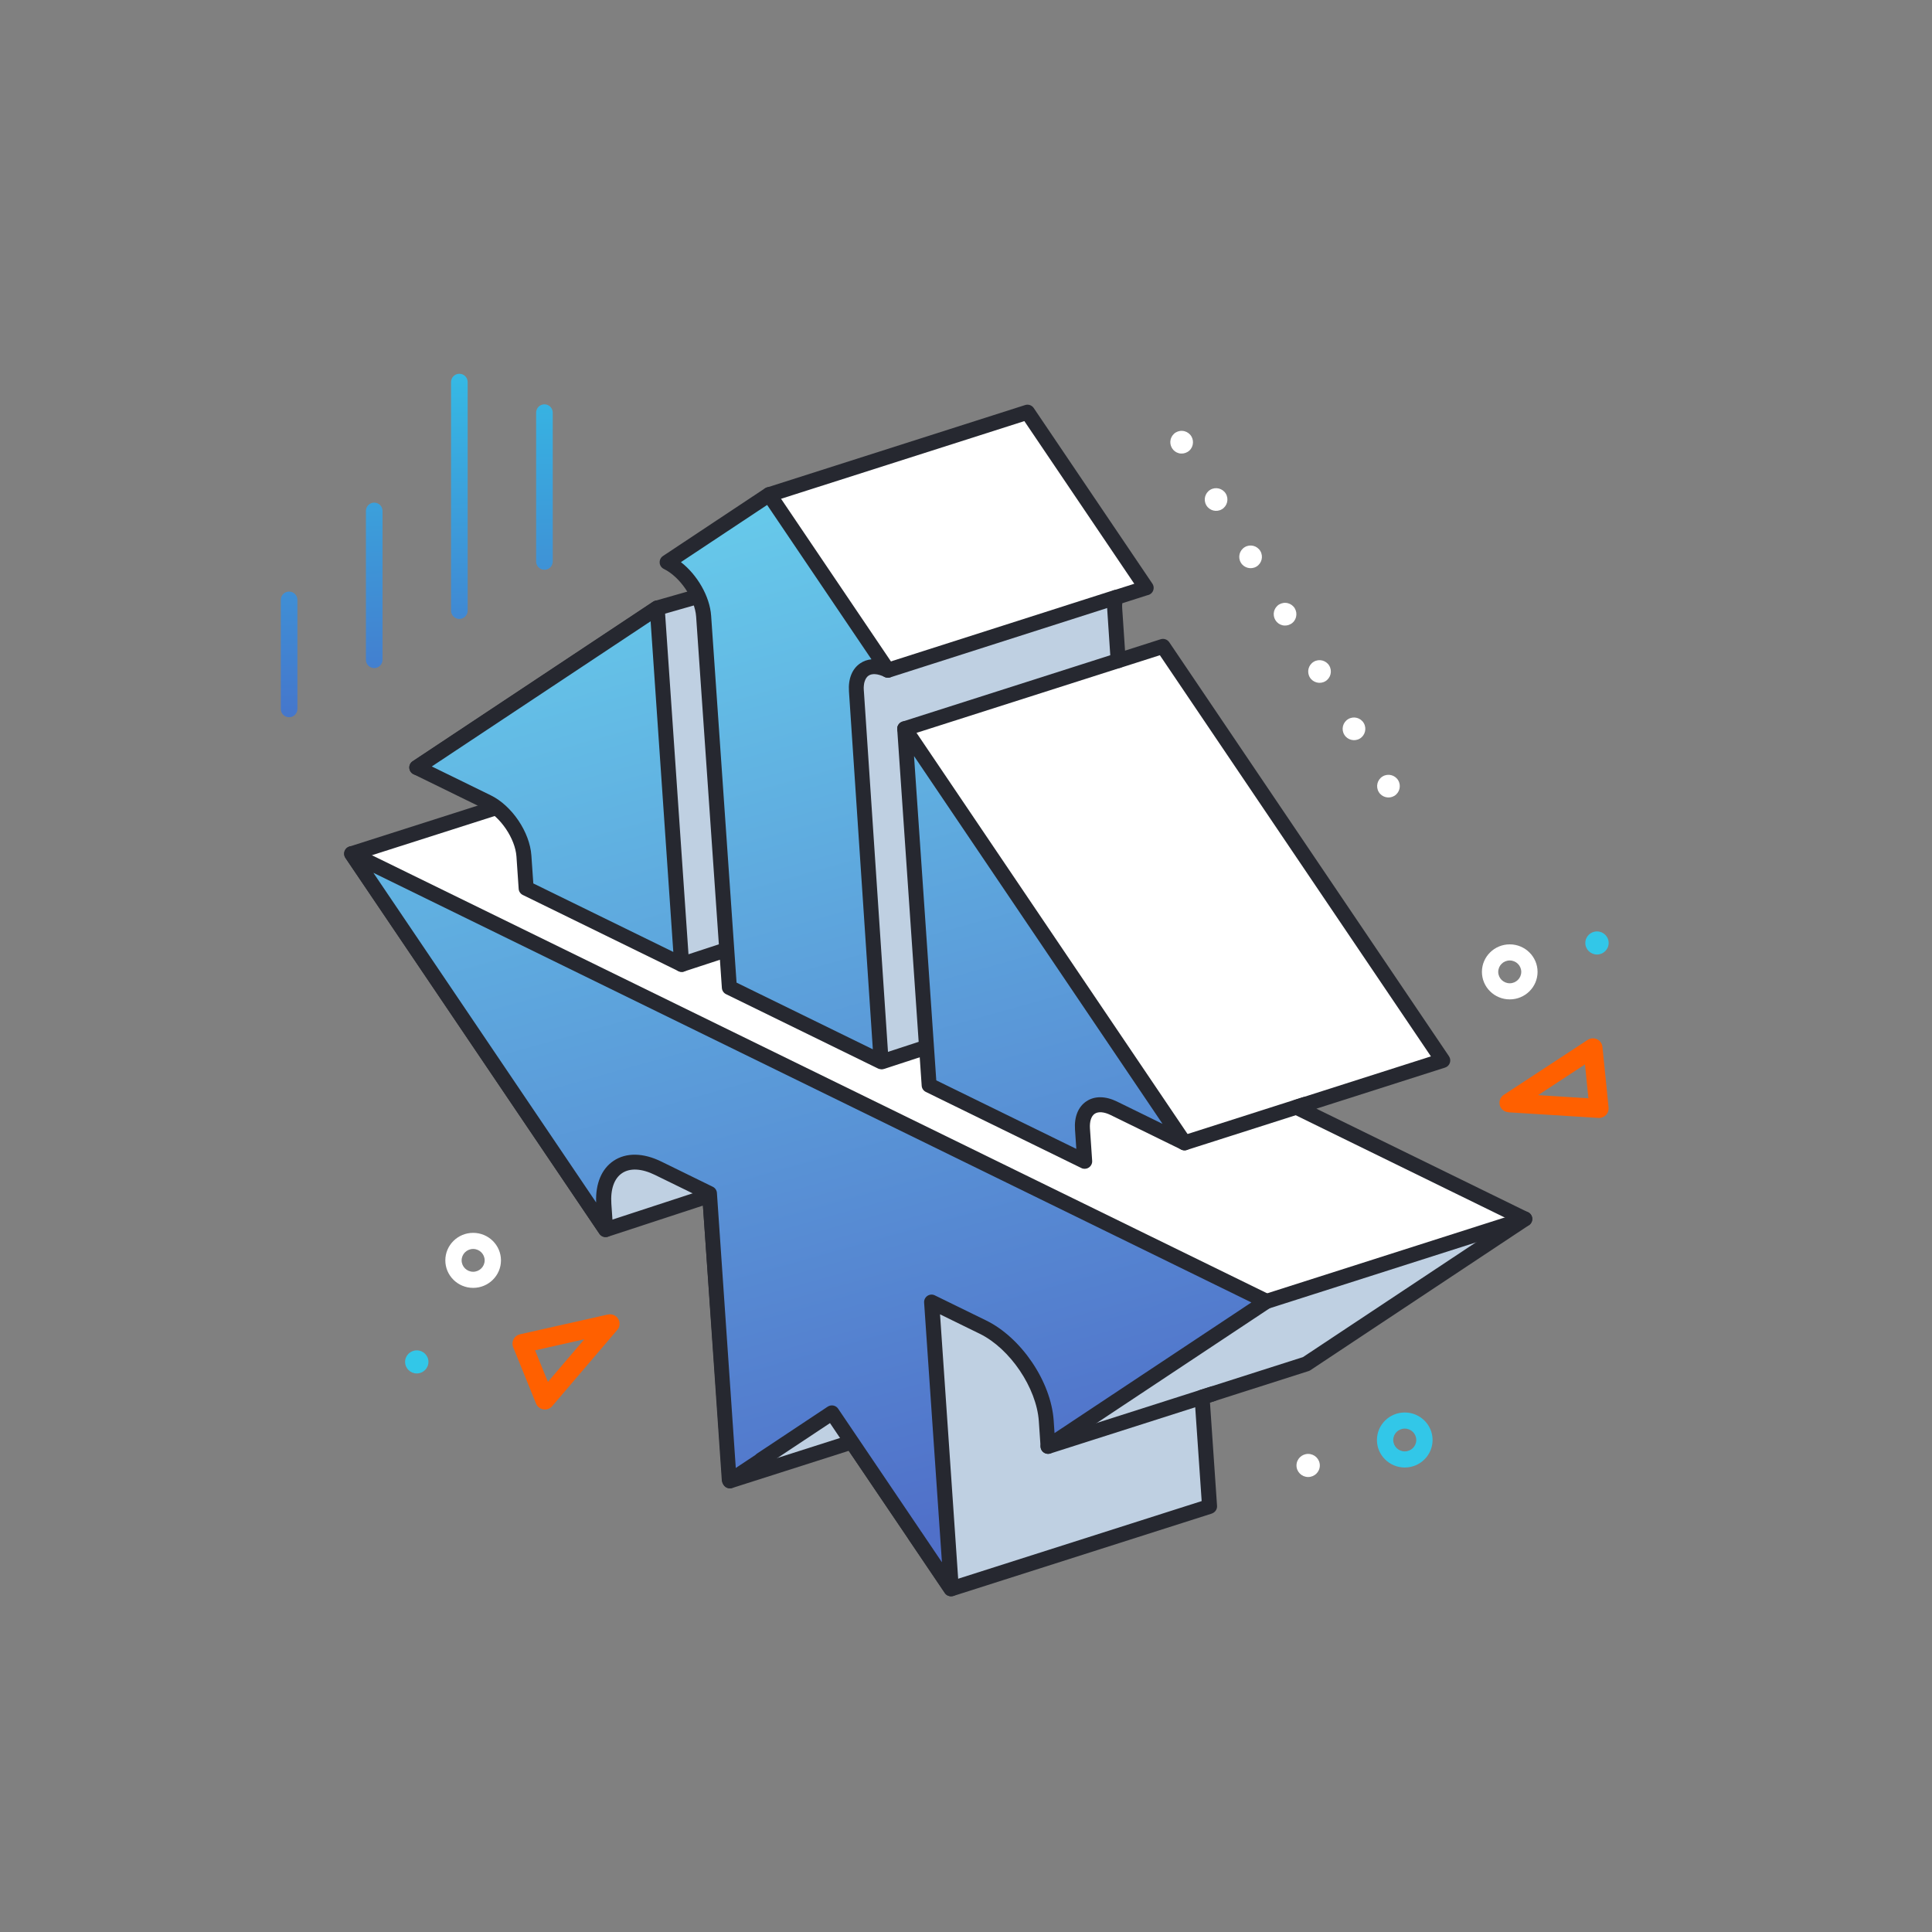 <svg xmlns="http://www.w3.org/2000/svg" xmlns:xlink="http://www.w3.org/1999/xlink" id="Layer_1" data-name="Layer 1" viewBox="0 0 500 500"><rect x="0" y="0" width="500" height="500" fill="#808080" stroke="none"/><defs><style>      .cls-1 {        fill: url(#linear-gradient);      }      .cls-1, .cls-2, .cls-3, .cls-4, .cls-5, .cls-6, .cls-7, .cls-8, .cls-9, .cls-10 {        stroke-width: 0px;      }      .cls-2 {        fill: #262830;      }      .cls-3 {        fill: url(#linear-gradient-5);      }      .cls-4 {        fill: #ff6000;      }      .cls-5 {        fill: #bfd0e2;      }      .cls-6 {        fill: url(#linear-gradient-2);      }      .cls-7 {        fill: url(#linear-gradient-3);      }      .cls-8 {        fill: #32c7e8;      }      .cls-9 {        fill: #fff;      }      .cls-10 {        fill: url(#linear-gradient-4);      }    </style><linearGradient id="linear-gradient" x1="152.38" y1="-23.23" x2="217.12" y2="242.27" gradientTransform="translate(17 161.13) rotate(-1.93)" gradientUnits="userSpaceOnUse"><stop offset="0" stop-color="#67cbeb"></stop><stop offset="1" stop-color="#5070c9"></stop></linearGradient><linearGradient id="linear-gradient-2" x1="71.26" y1="78" x2="75.71" y2="192.27" gradientUnits="userSpaceOnUse"><stop offset="0" stop-color="#32c9ea"></stop><stop offset="1" stop-color="#4671ca"></stop></linearGradient><linearGradient id="linear-gradient-3" x1="93.95" y1="77.12" x2="98.4" y2="191.38" xlink:href="#linear-gradient-2"></linearGradient><linearGradient id="linear-gradient-4" x1="116.84" y1="76.23" x2="121.29" y2="190.49" xlink:href="#linear-gradient-2"></linearGradient><linearGradient id="linear-gradient-5" x1="138.93" y1="75.37" x2="143.38" y2="189.63" xlink:href="#linear-gradient-2"></linearGradient></defs><g><g><path class="cls-9" d="M335.49,286.53l37.9-12.1-9.72-14.39-49.32-73-11.31-16.73-2.06-3.05-11.59,3.7-.9-13.49c-.07-1.1.06-2.03.3-2.87l7.82-2.5h.03s-9.67-14.3-9.67-14.3l-2.17-3.2-9.45-13.99-3.18-4.7-6.26-9.26-66.84,21.34.43,25.59-29.41,3.75-62.22,41.29h0s0,0,0,0l25.02,8.3.11.6-42.01,13.41,65.73,97.28,26.95-8.83,5.22,73.86,31.55-10.07,25.76,38,66.76-21.29.08-.05-1.94-28.24,26.97-8.61,30.54-20.26,18.29-12.14,7.72-5.12-59.12-28.93ZM281.98,344.41l.17-.11.05.04-.22.07Z"></path><g><path class="cls-5" d="M223.68,189.32s-.95-13.78.87-15.5c.46-.43,62.32-18,62.36-17.38s3.65,13.15,1.82,13.9-54.6,18.26-54.6,18.26l5.14,81.84-10.19,4.06-5.41-85.19Z"></path><path class="cls-5" d="M177.32,248.44c.72-.89-7.24-91.11-7.24-91.11,0,0,10.22-2.48,10.23-2.27s7.09,90.92,7.09,90.92l-10.09,2.46Z"></path><polygon class="cls-5" points="198.69 378.24 214.85 367.1 218.91 372.57 198.69 378.24"></polygon><path class="cls-5" d="M156.94,316.88s-4.39-13.34,5.06-15.82c7.59-1.99,20.33,7.93,20.33,7.93l-25.4,7.89Z"></path><path class="cls-5" d="M246.19,411.18c-.03-.47-5-72.85-5-72.85,0,0,17.03,6.76,21.01,11.18,9.79,10.84,9.02,24.81,9.02,24.81l39.87-12.73,1.86,28.29-66.76,21.29Z"></path><path class="cls-5" d="M277.6,371.15c.82-.27,50.18-34.35,50.18-34.35l61.41-17.74-51.13,33.92-60.46,18.17Z"></path></g><path class="cls-2" d="M246.26,413.12c-.65.02-1.29-.29-1.67-.85l-24.94-36.8-30.17,9.63c-.57.18-1.18.09-1.68-.24-.49-.33-.8-.87-.85-1.47l-5.04-71.38-24.59,8.06c-.82.27-1.72-.04-2.21-.76l-65.73-97.28c-.34-.51-.42-1.14-.22-1.72.2-.58.66-1.03,1.24-1.21l37.21-11.88-20.35-6.75c-.7-.23-1.21-.85-1.31-1.58-.1-.73.23-1.46.85-1.87l62.22-41.29c.17-.11.35-.19.54-.25l28.89-8.24-1.31-19.1c-.06-.89.49-1.71,1.34-1.98l66.84-21.34c.82-.26,1.71.05,2.2.76l30.72,45.47c.49.73.43,1.7-.15,2.36-.31.35-.73.57-1.17.64l-6.47,2.07c-.05.4-.06.81-.03,1.24l.74,11.02,9.23-2.95c.81-.26,1.71.05,2.2.76l72.41,107.17c.34.51.42,1.14.22,1.72-.2.58-.66,1.03-1.24,1.21l-33.3,10.63,54.79,26.81c.62.3,1.04.92,1.08,1.61s-.28,1.36-.86,1.74l-56.55,37.52c-.15.1-.31.18-.48.23l-25.52,8.15,1.83,26.72c.05.7-.28,1.36-.86,1.75-.15.1-.39.23-.56.28l-66.76,21.29c-.17.05-.35.08-.52.09ZM220.37,371.24c.65-.02,1.29.29,1.67.85l24.94,36.8,64.01-20.41-1.84-26.75c-.06-.89.49-1.71,1.34-1.98l26.71-8.53,53.51-35.5-56.08-27.44c-.71-.35-1.14-1.09-1.08-1.88.06-.79.59-1.46,1.34-1.7l35.43-11.31-70.15-103.82-10.21,3.26c-.57.18-1.19.09-1.68-.24-.49-.34-.8-.88-.84-1.47l-.9-13.49c-.08-1.23.04-2.39.37-3.53.18-.62.66-1.11,1.27-1.31l5.37-1.71-28.45-42.1-64.01,20.44,1.31,19.15c.06.91-.52,1.75-1.4,2l-30.11,8.59-58.66,38.92,21.25,7.05c.68.23,1.18.8,1.3,1.5l.11.6c.17.95-.4,1.89-1.32,2.18l-39.54,12.63,63.46,93.92,25.56-8.37c.56-.19,1.19-.1,1.68.23.5.33.81.88.85,1.47l5.05,71.4,29.2-9.32c.17-.06.35-.09.52-.09ZM282.04,346.35c-.76.03-1.48-.39-1.82-1.11-.41-.87-.12-1.92.69-2.45l.17-.11c.74-.48,1.7-.41,2.35.17.52.46.77,1.19.63,1.87-.15.68-.62,1.25-1.29,1.46l-.22.07c-.17.05-.35.08-.52.09Z"></path><path class="cls-1" d="M199.06,127.99l-4.07,2.7-4.06,2.69-18.28,12.13h0c4.84,2.37,9.07,8.62,9.44,13.97l6.66,96.08,39.29,19.22-6.41-95.96c-.36-5.33,3.27-7.73,8.11-5.36h.03s-9.67-14.3-9.67-14.3l-2.17-3.2-9.45-13.99-4.72-6.98-4.71-6.98h0ZM234.13,188.6l6.33,92.25,40.25,19.7-.57-8.34c-.37-5.35,3.27-7.76,8.11-5.38l18.29,8.95-9.72-14.39-49.32-73-11.31-16.73-2.06-3.05h0ZM170.09,157.33l-1.77,1.17-9.71,6.45-42.38,28.12-8.36,5.54,18.29,8.95c4.85,2.37,9.07,8.63,9.44,13.97l.57,8.34,40.25,19.7-6.33-92.25h0ZM90.98,220.94l8.94,13.25,21.21,31.38,35.58,52.65-.45-6.51c-.64-9.28,5.67-13.47,14.09-9.35l13.27,6.49,5.09,74.14.17.26,8.12-5.39h.02s-.04-.06-.04-.06l18.32-12.16h.02s.03.04.03.04l21.01,31.08.3.44h-.02s.02.04.02.04l9.44,13.98.08-.05-5.09-74.21,13.27,6.49c8.42,4.12,15.76,14.98,16.4,24.27l.45,6.6,30.54-20.26,18.29-12.14,7.72-5.12-236.79-115.87Z"></path><path class="cls-2" d="M228.11,276.71c-.31.01-.63-.05-.92-.2l-39.29-19.22c-.62-.3-1.03-.92-1.08-1.61l-6.66-96.08c-.32-4.64-4.15-10.3-8.36-12.36-.62-.3-1.04-.92-1.08-1.61s.28-1.36.86-1.74l26.4-17.52c.89-.59,2.08-.35,2.68.53l30.72,45.47c.49.73.43,1.7-.15,2.36-.58.66-1.53.85-2.32.46-1.71-.84-3.2-.95-4.12-.34-.9.61-1.35,2-1.23,3.82l6.41,95.96c.05.69-.28,1.35-.85,1.74-.31.21-.66.32-1.01.33ZM190.62,254.3l35.27,17.26-6.18-92.62c-.22-3.28.82-5.87,2.94-7.29.86-.58,1.83-.92,2.88-1.02l-27-39.95-22.31,14.8c4.23,3.28,7.47,8.85,7.82,13.87l6.58,94.96Z"></path><path class="cls-2" d="M280.78,302.49c-.31.01-.63-.05-.92-.2l-40.25-19.7c-.62-.3-1.04-.92-1.08-1.61l-6.33-92.25c-.06-.87.47-1.68,1.3-1.97.83-.28,1.75.02,2.24.75l72.41,107.17c.49.73.43,1.69-.14,2.36-.58.66-1.52.86-2.31.47l-18.29-8.95c-1.68-.82-3.18-.94-4.1-.32-.91.61-1.35,2.01-1.23,3.83l.57,8.34c.05.69-.28,1.35-.85,1.74-.31.21-.66.32-1.02.33ZM242.32,279.6l36.23,17.73-.34-4.99c-.23-3.29.82-5.89,2.93-7.31,2.13-1.44,4.96-1.41,7.96.06l11.76,5.76-64.31-95.18,5.76,83.95Z"></path><path class="cls-2" d="M176.48,251.52c-.31.01-.63-.05-.92-.2l-40.25-19.7c-.62-.3-1.04-.92-1.08-1.61l-.57-8.34c-.32-4.64-4.15-10.3-8.36-12.36l-18.29-8.95c-.62-.3-1.04-.92-1.08-1.61-.05-.69.28-1.36.86-1.74l62.22-41.29c.58-.38,1.31-.43,1.93-.12.62.31,1.03.92,1.08,1.61l6.33,92.25c.05.69-.28,1.35-.85,1.74-.31.21-.66.32-1.02.33ZM138.02,228.63l36.23,17.73-5.87-85.57-56.63,37.57,15.25,7.46c5.49,2.68,10.11,9.53,10.52,15.58l.5,7.22Z"></path><path class="cls-2" d="M246.19,413.13c-.65.02-1.3-.26-1.68-.82l-9.44-13.98c-.04-.06-.07-.12-.11-.18-.01-.02-.02-.04-.03-.06l-20.13-29.79-16.34,10.84c-.11.13-.24.24-.38.33l-8.11,5.38c-.43.28-.96.39-1.46.28-.51-.1-.95-.41-1.23-.84l-.17-.26c-.18-.28-.29-.6-.31-.93l-5.01-73.02-12.27-6c-3.44-1.69-6.48-1.85-8.54-.46-2.04,1.37-3.02,4.19-2.76,7.94l.45,6.51c.06.87-.47,1.68-1.3,1.97-.83.28-1.75-.02-2.24-.75l-65.73-97.28c-.49-.73-.43-1.69.14-2.36.58-.66,1.52-.86,2.31-.47l236.79,115.87c.62.3,1.04.92,1.08,1.61.05.69-.28,1.36-.86,1.74l-56.55,37.52c-.58.38-1.31.43-1.93.12-.62-.31-1.03-.92-1.08-1.61l-.45-6.6c-.59-8.65-7.46-18.82-15.31-22.66l-10.26-5.02,4.86,70.86c.05.7-.28,1.36-.86,1.75-.32.22-.7.33-1.07.34ZM238.41,396.37l5.36,7.94-4.61-67.2c-.05-.69.28-1.35.85-1.74.58-.39,1.31-.44,1.93-.13l13.27,6.49c9.11,4.46,16.79,15.82,17.48,25.88l.22,3.27,50.95-33.81-227.23-111.19,57.65,85.31c-.18-4.87,1.4-8.68,4.5-10.76,3.26-2.19,7.67-2.13,12.41.2l13.27,6.5c.62.3,1.04.92,1.08,1.61l4.88,71.17,5.12-3.4c.1-.12.22-.22.35-.31l18.32-12.16c.45-.3,1.02-.4,1.55-.27.52.13.97.46,1.23.92l21.26,31.45c.05.08.1.16.14.25Z"></path><path class="cls-2" d="M229.85,175.4c-.84.03-1.64-.5-1.91-1.35-.33-1.02.24-2.11,1.26-2.44l58.99-18.86c1.02-.32,2.11.24,2.44,1.26.33,1.02-.24,2.11-1.26,2.44l-58.99,18.86c-.17.06-.35.09-.53.09Z"></path><path class="cls-2" d="M234.2,190.54c-.85.03-1.64-.5-1.91-1.35-.33-1.02.24-2.11,1.26-2.44l55.25-17.64c1.02-.32,2.11.24,2.44,1.26.33,1.02-.24,2.11-1.26,2.44l-55.25,17.64c-.17.06-.35.09-.53.09Z"></path><path class="cls-2" d="M306.61,297.71c-.85.03-1.64-.5-1.91-1.35-.33-1.02.24-2.11,1.26-2.44l31.19-9.96c1.02-.32,2.11.24,2.44,1.26.33,1.02-.24,2.11-1.26,2.44l-31.19,9.96c-.17.06-.35.09-.53.09Z"></path><path class="cls-2" d="M327.84,338.74c-.85.03-1.64-.5-1.91-1.35-.33-1.02.24-2.11,1.26-2.44l66.84-21.34c1.02-.32,2.11.24,2.44,1.26.33,1.02-.24,2.11-1.26,2.44l-66.84,21.34c-.17.06-.35.09-.53.09Z"></path><path class="cls-2" d="M271.29,376.26c-.85.03-1.64-.5-1.91-1.35-.33-1.02.24-2.11,1.26-2.44l42.67-13.62c1.02-.32,2.11.24,2.44,1.26.33,1.02-.24,2.11-1.26,2.44l-42.67,13.62c-.17.06-.35.09-.53.09Z"></path><path class="cls-2" d="M228.39,276.69c-.84.03-1.63-.5-1.91-1.33-.33-1.02.22-2.11,1.24-2.45l11-3.6c1.02-.33,2.11.22,2.45,1.24.33,1.02-.22,2.11-1.24,2.45l-11,3.6c-.18.06-.36.09-.54.09Z"></path><path class="cls-2" d="M176.48,251.52c-.84.03-1.63-.49-1.91-1.33-.33-1.02.22-2.11,1.24-2.45l11-3.6c1.02-.33,2.11.22,2.45,1.24.33,1.02-.22,2.11-1.24,2.45l-11,3.6c-.18.06-.36.09-.54.09Z"></path></g><path class="cls-4" d="M157.34,340.19l-22.78,5.13c-.71.16-1.31.62-1.65,1.26-.34.64-.38,1.39-.11,2.06l5.93,14.61c.32.79,1.05,1.36,1.9,1.5.75.12,1.51-.11,2.07-.62.07-.07.14-.14.21-.22l16.85-19.74c.27-.31.45-.68.53-1.06.13-.6.04-1.24-.3-1.79-.55-.9-1.62-1.35-2.66-1.11ZM151.22,346.6l-9.42,11.04-3.32-8.17,12.74-2.87Z"></path><path class="cls-4" d="M390.38,287.86l23.3,1.46c.73.05,1.43-.23,1.94-.75.51-.52.75-1.23.68-1.95l-1.59-15.69c-.09-.85-.62-1.6-1.4-1.97-.69-.32-1.48-.32-2.16.02-.09.04-.18.1-.27.15l-21.71,14.22c-.35.23-.62.53-.81.87-.3.54-.38,1.18-.22,1.8.27,1.02,1.17,1.75,2.24,1.81ZM398.05,283.43l12.14-7.96.89,8.77-13.03-.82Z"></path><path class="cls-9" d="M122.45,319.06c-3.97,0-7.2,3.19-7.2,7.12s3.23,7.12,7.2,7.12,7.2-3.19,7.2-7.12-3.23-7.12-7.2-7.12ZM122.45,329.13c-1.64,0-2.98-1.32-2.98-2.95s1.34-2.95,2.98-2.95,2.98,1.32,2.98,2.95-1.34,2.95-2.98,2.95Z"></path><path class="cls-9" d="M390.72,244.4c-3.97,0-7.2,3.19-7.2,7.12s3.23,7.12,7.2,7.12,7.2-3.19,7.2-7.12-3.23-7.12-7.2-7.12ZM390.72,254.47c-1.64,0-2.98-1.32-2.98-2.95s1.34-2.95,2.98-2.95,2.98,1.32,2.98,2.95-1.34,2.95-2.98,2.95Z"></path><path class="cls-8" d="M363.55,365.55c-3.97,0-7.2,3.19-7.2,7.12s3.23,7.12,7.2,7.12,7.2-3.19,7.2-7.12-3.23-7.12-7.2-7.12ZM363.55,375.62c-1.64,0-2.98-1.32-2.98-2.95s1.34-2.95,2.98-2.95,2.98,1.32,2.98,2.95-1.34,2.95-2.98,2.95Z"></path><ellipse class="cls-8" cx="107.86" cy="352.46" rx="3.02" ry="2.99"></ellipse><ellipse class="cls-8" cx="413.3" cy="244.04" rx="3.02" ry="2.99"></ellipse><ellipse class="cls-9" cx="338.55" cy="379.26" rx="3.02" ry="2.99"></ellipse><g><path class="cls-9" d="M356.82,204.97c-.83-1.39-.39-3.19,1-4.03,1.39-.84,3.2-.38,4.03,1s.38,3.2-1,4.03-3.19.39-4.03-1ZM347.9,190.14c-.84-1.4-.39-3.19,1-4.03s3.19-.39,4.03,1c.83,1.39.38,3.2-1,4.03s-3.2.38-4.03-1ZM338.98,175.3c-.83-1.39-.39-3.19,1-4.03,1.39-.84,3.2-.38,4.03,1,.83,1.39.38,3.2-1,4.03s-3.2.38-4.03-1Z"></path><path class="cls-9" d="M334.09,161.47c-.17.1-.34.18-.53.25-.18.06-.36.11-.55.14-.19.03-.38.03-.57.03-.2,0-.39-.04-.58-.08-.75-.19-1.4-.67-1.8-1.34s-.53-1.48-.34-2.23c.05-.18.11-.37.2-.54.07-.17.18-.34.29-.5.12-.15.24-.29.38-.43.28-.26.62-.46.99-.59.19-.06.38-.11.56-.14.19-.03.38-.03.57-.02.19,0,.38.03.57.08.75.19,1.41.67,1.81,1.34s.51,1.47.33,2.22c-.05.18-.11.37-.19.55-.09.17-.18.33-.29.49-.11.16-.24.29-.39.43-.14.12-.29.25-.46.34Z"></path><g><path class="cls-9" d="M321.14,145.63c-.84-1.4-.39-3.19,1-4.03s3.19-.39,4.03,1c.83,1.39.38,3.2-1,4.03s-3.2.38-4.03-1ZM312.21,130.79c-.83-1.39-.39-3.19,1-4.03,1.39-.84,3.2-.38,4.03,1,.83,1.39.38,3.2-1,4.03-1.4.84-3.2.38-4.03-1Z"></path><path class="cls-9" d="M307.33,116.96c-.17.1-.34.18-.53.25-.18.06-.36.11-.55.14-.19.03-.38.03-.57.03-.2,0-.39-.04-.58-.08-.75-.19-1.4-.67-1.8-1.34s-.53-1.48-.34-2.23c.05-.18.11-.37.2-.54.07-.17.18-.34.29-.5.12-.15.24-.29.38-.43.28-.26.62-.46.99-.59.19-.06.38-.11.56-.14.19-.03.38-.03.57-.02.19,0,.38.03.57.08.75.19,1.41.67,1.81,1.34s.51,1.47.33,2.22c-.05.18-.11.37-.19.55-.09.17-.18.33-.29.49-.11.16-.24.29-.39.43-.14.12-.29.25-.46.34Z"></path></g></g></g><g><path class="cls-6" d="M74.82,185.62c-1.19,0-2.15-.96-2.15-2.15v-28.22c0-1.19.96-2.15,2.15-2.15s2.15.96,2.15,2.15v28.22c0,1.19-.96,2.15-2.15,2.15Z"></path><path class="cls-7" d="M96.85,172.9c-1.19,0-2.15-.96-2.15-2.15v-38.52c0-1.19.96-2.15,2.15-2.15s2.15.96,2.15,2.15v38.52c0,1.19-.96,2.15-2.15,2.15Z"></path><path class="cls-10" d="M118.88,160.18c-1.19,0-2.15-.96-2.15-2.15v-59.15c0-1.19.96-2.15,2.15-2.15s2.15.96,2.15,2.15v59.15c0,1.19-.96,2.15-2.15,2.15Z"></path><path class="cls-3" d="M140.9,147.46c-1.19,0-2.15-.96-2.15-2.15v-38.52c0-1.19.96-2.15,2.15-2.15s2.15.96,2.15,2.15v38.52c0,1.19-.96,2.15-2.15,2.15Z"></path></g></svg>
